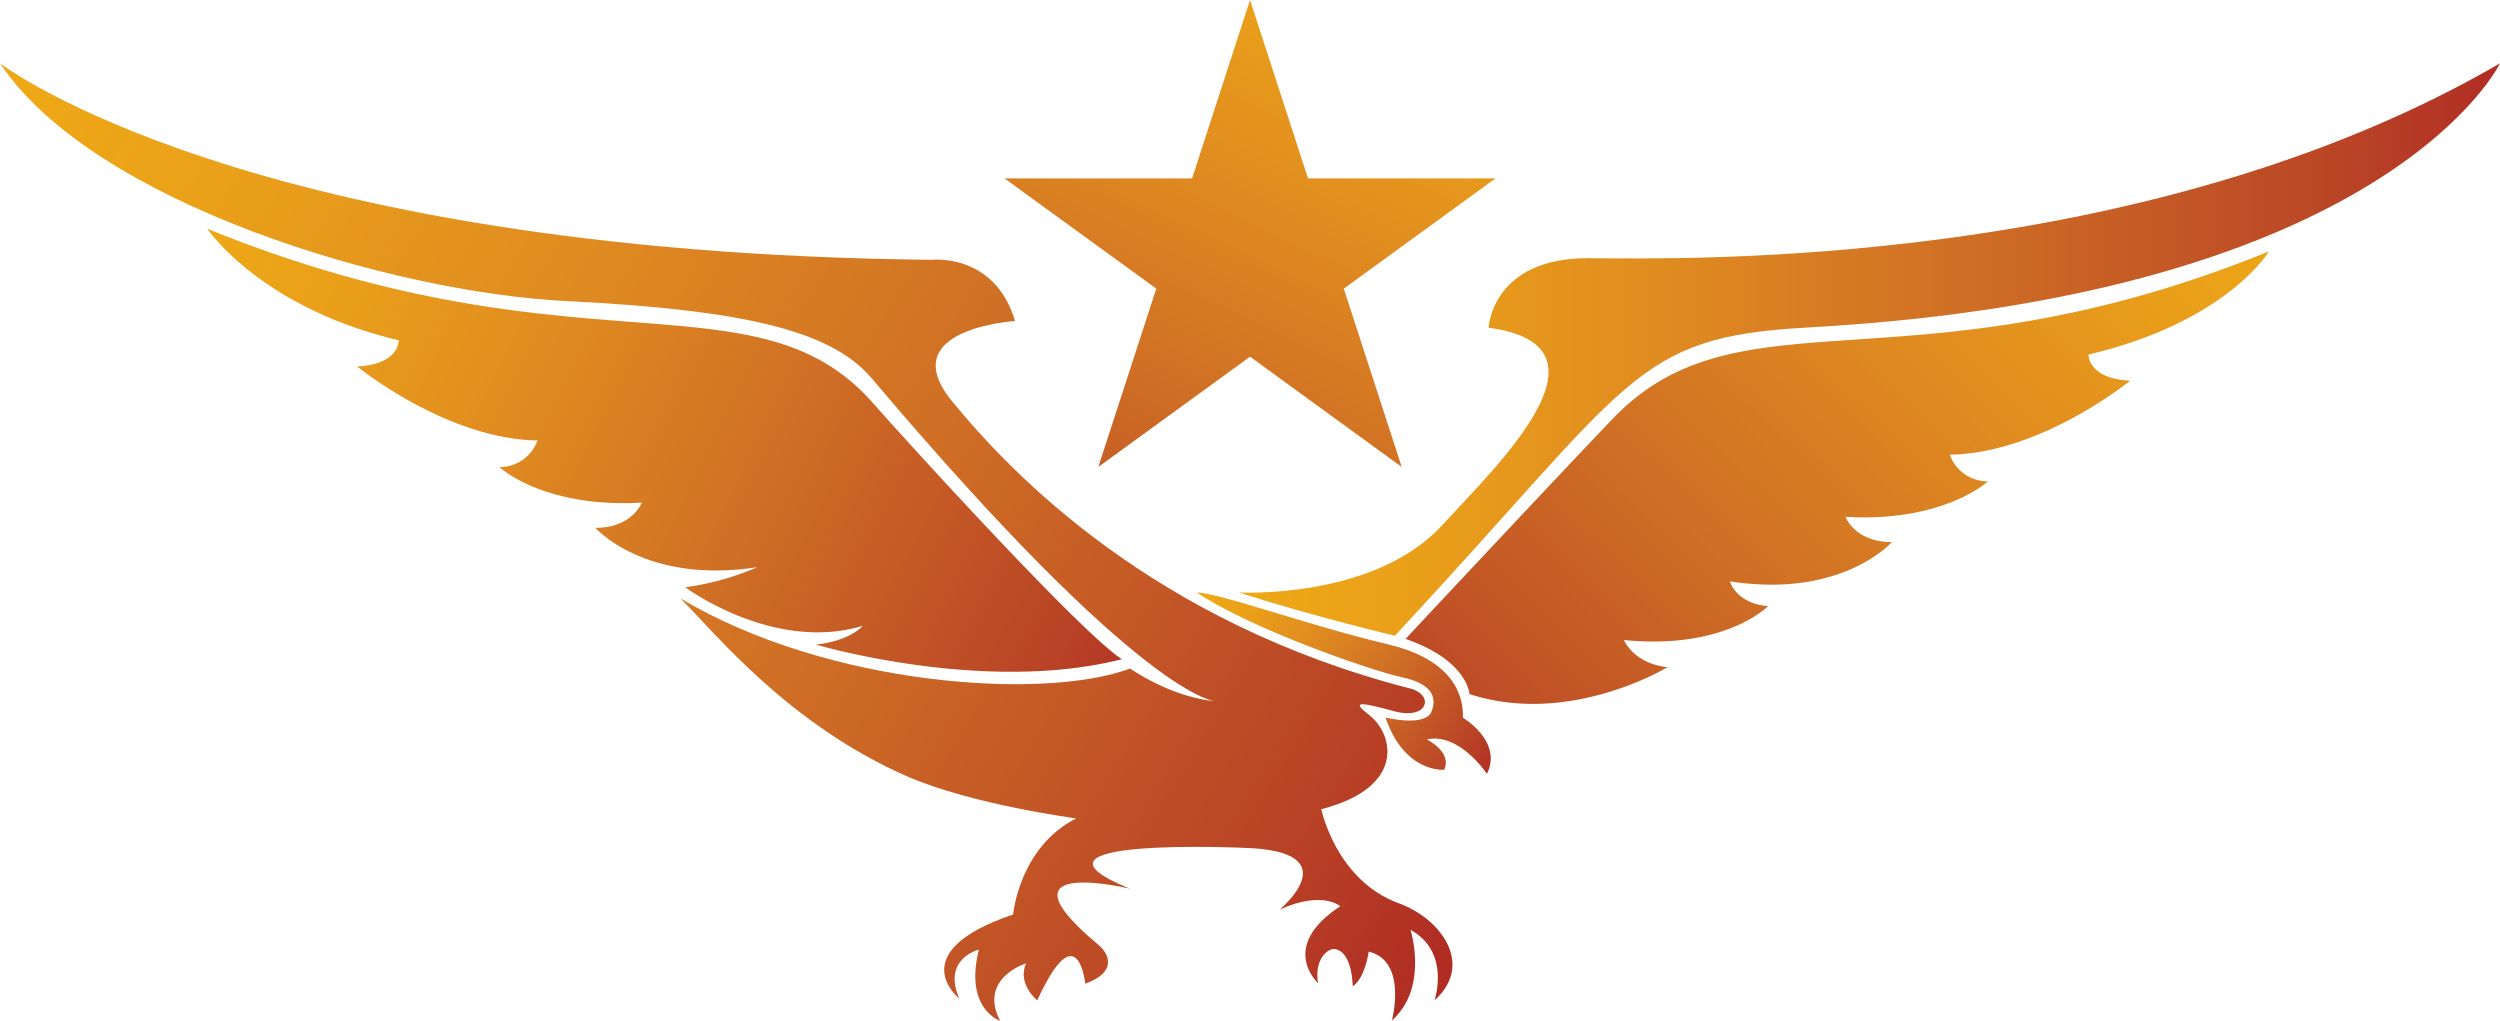 <svg xmlns="http://www.w3.org/2000/svg" xmlns:xlink="http://www.w3.org/1999/xlink" viewBox="0 0 312.25 127.5"><defs><style>.cls-1{fill:url(#linear-gradient);}.cls-2{fill:url(#linear-gradient-2);}.cls-3{fill:url(#linear-gradient-3);}.cls-4{fill:url(#linear-gradient-4);}.cls-5{fill:url(#linear-gradient-5);}.cls-6{fill:url(#linear-gradient-6);}</style><linearGradient id="linear-gradient" x1="157.3" y1="-285.55" x2="333.37" y2="-393.33" gradientTransform="matrix(1, 0, 0, -1, -152, -277.11)" gradientUnits="userSpaceOnUse"><stop offset="0" stop-color="#eea816"/><stop offset="0.13" stop-color="#eaa019"/><stop offset="0.33" stop-color="#e08c20"/><stop offset="0.58" stop-color="#cf6e25"/><stop offset="0.87" stop-color="#ba4526"/><stop offset="1" stop-color="#b02d24"/></linearGradient><linearGradient id="linear-gradient-2" x1="306.7" y1="646.96" x2="464.25" y2="646.96" gradientTransform="translate(-152 -603.31)" xlink:href="#linear-gradient"/><linearGradient id="linear-gradient-3" x1="425.15" y1="-287.62" x2="325.42" y2="-389.91" xlink:href="#linear-gradient"/><linearGradient id="linear-gradient-4" x1="178.4" y1="-303.52" x2="299.04" y2="-362.33" xlink:href="#linear-gradient"/><linearGradient id="linear-gradient-5" x1="303.92" y1="-349.48" x2="339.71" y2="-372.26" xlink:href="#linear-gradient"/><linearGradient id="linear-gradient-6" x1="325.42" y1="-268.58" x2="278.47" y2="-367.6" xlink:href="#linear-gradient"/></defs><g id="Layer_2" data-name="Layer 2"><g id="Layer_1-2" data-name="Layer 1"><g id="Layer_2-2" data-name="Layer 2"><g id="Layer_1-2-2" data-name="Layer 1-2"><path class="cls-1" d="M0,7.9S30.6,31.55,116.35,32.45c0,0,7.88-.92,10.43,7.65,0,0-15.3.93-7.88,10S144.08,77.77,176.15,86c3,.77,2.27,4-2.06,2.82s-5.34-1.26-3.06.5c3,2.34,4.66,9-6,11.75,0,0,1.82,8.88,9.68,11.75,5.31,1.93,9.44,7.68,4.46,12.12,0,0,2.08-6-3-8.81,0,0,2.32,7.18-2.32,11.33,0,0,2-7.44-2.9-8.6,0,0-.45,3.34-2,4.33,0,0,0-4.26-2.19-4.65-.88-.16-2.64,1.26-2.14,4.24,0,0-5-4.5,2.78-9.59,0,0-2.21-2-7.56.41,0,0,8.82-7.29-4.36-7.7,0,0-30.28-1.39-14.36,5.1,0,0-17.39-4.2-3.94,7,1,.82,2.77,3.24-1.63,4.87,0,0-.92-9-6,2.08,0,0-2.55-2.08-1.39-4.63,0,0-6,1.85-3.25,7.18,0,0-4.5-1.47-2.65-8.89,0,0-4.61,1.11-2.45,6.11,0,0-7.25-5.77,6.73-10.5,0,0,.73-8.36,7.87-12,0,0-13-1.72-21.11-5.25C98.52,90.49,89.41,79.18,85,74.74c18.42,11,45.47,12.76,56.15,8.76,0,0,5.15,3.64,10.78,4.1,0,0-8.71.28-43-40.29-4.75-5.63-14.55-8.54-38.07-9.7C48.77,36.55,11.55,25.3,0,7.9Z"/><path class="cls-2" d="M154.7,74s16.89.93,25.44-8.42c6.64-7.26,22.67-22.4,5.78-24.65,0,0,.42-8.76,12.54-8.68S268,33.62,312.25,7.91c0,0-13.91,29-86.6,33C203.91,42.13,204,47.45,174.22,79.4,174.22,79.4,164.52,77.13,154.7,74Z"/><path class="cls-3" d="M175.55,79.8s20.66-22.08,26-27.62c15.94-16.47,37.28-2.65,81.84-20.78,0,0-5.22,8.81-22.54,12.88,0,0-.11,3,5.2,3.27,0,0-11.11,9.08-22.52,9.24a5,5,0,0,0,4.76,3.33s-5.47,5.14-17.79,4.44c0,0,1.18,3.15,5.79,3.15,0,0-6.21,7.08-20.23,4.9,0,0,.74,2.76,4.77,3.1,0,0-5.33,5.49-18,4.23,0,0,1.17,2.93,5.44,3.39,0,0-12.2,7.45-24.73,3.36C183.53,86.69,183.35,82.5,175.55,79.8Z"/><path class="cls-4" d="M109.07,50.38C94.42,33.69,72,47.31,25.89,28.57c0,0,6.58,9.84,23.92,13.93,0,0,.11,3-5.2,3.27,0,0,11.11,9.08,22.52,9.24a5,5,0,0,1-4.76,3.33s5.46,5.14,17.79,4.44c0,0-1.18,3.15-5.79,3.15,0,0,6.2,7.08,20.22,4.91a34,34,0,0,1-9,2.51s11,8.19,22.19,4.81c0,0-1.6,1.89-5.87,2.35,0,0,21,6.22,38.21,1.82C134.9,79,112.24,54,109.07,50.38Z"/><path class="cls-5" d="M149.48,74c3.09.12,13.51,4,23.8,6.46,7,1.62,9.56,5.3,9.44,9.19,0,0,5,2.92,3,7,0,0-3.48-5.22-7.52-4.29,0,0,3.23,1.55,2.17,3.78,0,0-4.91.49-7.33-6.53,0,0,5.1,1.3,5.81-.85.4-1.2.63-3.26-3.82-4.19C171.11,83.72,156.06,78.47,149.48,74Z"/><polygon class="cls-6" points="156.13 0 163.37 22.28 186.79 22.28 167.84 36.05 175.07 58.32 156.13 44.55 137.18 58.32 144.42 36.05 125.46 22.28 148.89 22.28 156.13 0"/></g></g></g></g></svg>